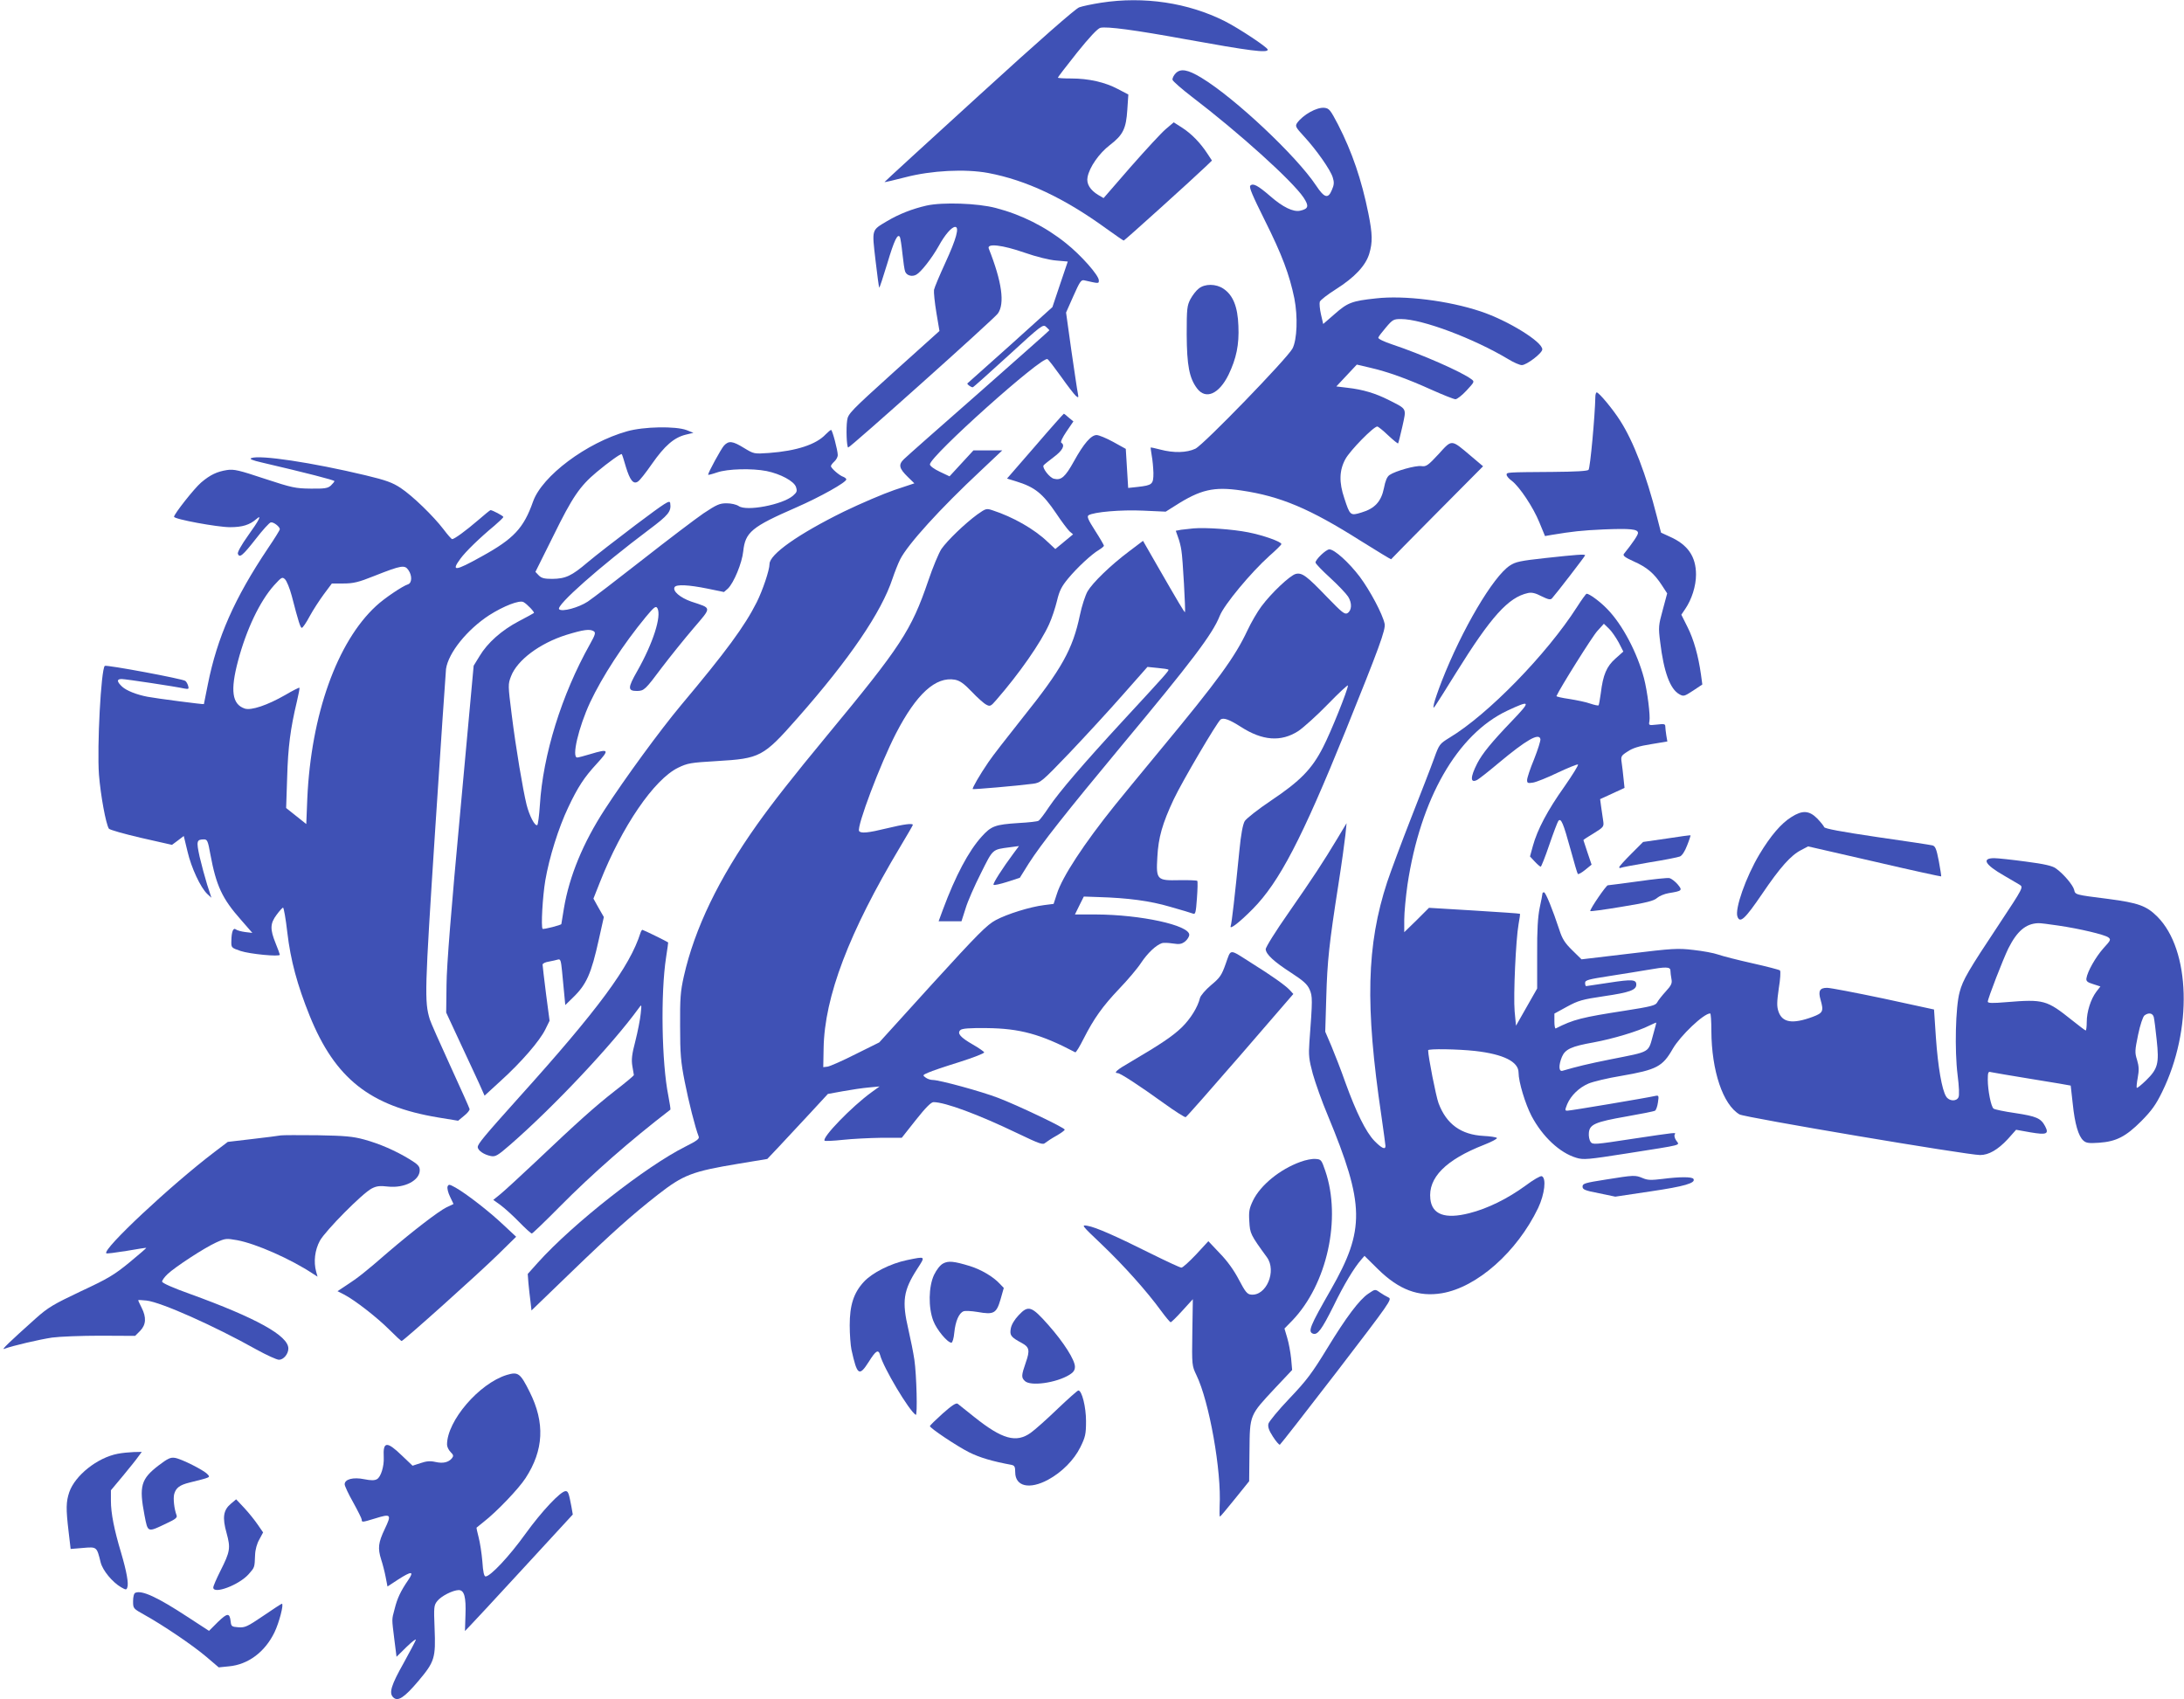 <?xml version="1.0" standalone="no"?>
<!DOCTYPE svg PUBLIC "-//W3C//DTD SVG 20010904//EN"
 "http://www.w3.org/TR/2001/REC-SVG-20010904/DTD/svg10.dtd">
<svg version="1.0" xmlns="http://www.w3.org/2000/svg"
 width="1280pt" height="996pt" viewBox="0 0 1280 996"
 preserveAspectRatio="xMidYMid meet">
<g transform="translate(0,996) scale(0.1,-0.1)"
fill="#3f51b5" stroke="none">
<path d="M6453 9944 c-51 -8 -109 -20 -128 -27 -22 -8 -230 -190 -588 -517
-305 -278 -554 -506 -553 -507 1 -2 56 11 122 28 153 40 351 50 486 25 222
-42 444 -146 692 -326 53 -38 99 -70 102 -70 5 0 407 363 483 436 l34 33 -27
41 c-42 64 -93 116 -147 151 l-50 32 -47 -40 c-26 -22 -118 -122 -206 -222
l-158 -182 -31 18 c-48 29 -71 66 -63 105 11 58 67 139 131 188 77 59 95 96
102 207 l6 89 -61 32 c-75 40 -171 62 -274 62 -43 0 -78 2 -78 5 0 3 50 68
112 146 73 91 121 142 137 146 38 9 204 -13 499 -67 376 -68 482 -82 482 -61
0 13 -169 125 -252 167 -215 108 -473 147 -725 108z"/>
<path d="M6891 9531 c-12 -12 -21 -30 -19 -39 2 -8 53 -53 113 -99 278 -212
590 -494 655 -591 33 -50 29 -66 -20 -77 -40 -9 -102 21 -175 85 -73 63 -101
78 -117 62 -9 -9 13 -59 85 -204 101 -202 144 -317 173 -457 21 -108 16 -242
-11 -294 -32 -59 -520 -563 -569 -587 -51 -24 -127 -26 -206 -5 -30 8 -55 13
-56 12 -1 -1 2 -22 6 -47 5 -25 9 -71 10 -102 0 -67 -6 -72 -92 -82 l-56 -6
-7 115 -7 114 -74 41 c-40 22 -84 40 -97 40 -32 0 -75 -49 -133 -154 -51 -92
-75 -113 -117 -102 -26 6 -70 64 -61 78 3 5 30 26 60 49 51 38 68 69 44 84 -6
4 7 31 30 65 l41 60 -27 22 c-14 13 -27 23 -29 23 -2 0 -78 -85 -168 -190
l-165 -190 52 -16 c111 -34 156 -70 236 -188 31 -47 67 -94 78 -105 l21 -18
-52 -43 -52 -43 -45 42 c-78 75 -203 146 -323 185 -36 12 -39 11 -90 -25 -72
-53 -173 -150 -209 -201 -16 -24 -51 -108 -78 -188 -99 -290 -160 -383 -592
-905 -201 -243 -320 -395 -411 -523 -225 -317 -366 -610 -429 -889 -20 -89
-23 -129 -22 -293 0 -163 4 -209 27 -325 23 -117 61 -268 82 -322 5 -13 -11
-25 -77 -58 -232 -116 -659 -451 -866 -681 l-59 -66 4 -54 c3 -30 8 -78 12
-107 l6 -53 230 222 c240 232 359 338 511 457 149 116 200 136 472 181 l169
28 70 74 c38 41 118 126 177 190 l108 117 88 16 c49 9 117 19 152 22 l63 6
-47 -34 c-116 -84 -293 -267 -275 -284 3 -3 51 -1 107 5 55 6 156 11 223 12
l122 0 83 105 c57 72 89 104 103 104 68 0 262 -72 491 -182 134 -64 150 -70
165 -56 10 8 39 27 66 42 26 15 47 30 47 35 0 11 -277 143 -390 186 -99 38
-344 105 -384 105 -12 0 -31 6 -41 14 -19 13 -18 15 15 29 19 9 102 37 183 62
81 26 147 51 145 57 -2 5 -32 26 -67 46 -73 42 -92 65 -73 84 10 10 52 13 155
12 193 -2 316 -35 519 -142 4 -2 26 34 49 80 60 118 111 190 209 293 48 50
106 118 128 152 39 58 87 103 122 115 8 3 37 2 63 -2 40 -6 52 -4 73 12 13 11
24 28 24 39 0 56 -284 118 -547 119 l-123 0 26 53 26 52 86 -3 c171 -5 302
-22 420 -57 64 -18 124 -36 134 -40 14 -6 17 6 23 90 4 53 5 99 2 102 -4 3
-51 5 -105 4 -132 -3 -137 2 -129 136 6 114 29 195 96 338 48 102 255 454 275
468 18 12 52 -1 118 -43 127 -82 236 -90 337 -25 31 21 109 91 174 158 64 66
117 115 117 109 0 -24 -101 -276 -146 -362 -65 -128 -134 -198 -304 -312 -76
-51 -146 -106 -155 -121 -11 -19 -22 -77 -31 -170 -27 -271 -45 -427 -51 -444
-10 -27 51 20 129 99 156 158 288 412 544 1044 197 488 236 594 229 628 -12
57 -85 194 -146 276 -64 84 -148 160 -178 160 -19 0 -81 -59 -81 -77 0 -7 39
-47 86 -90 47 -43 94 -93 105 -110 24 -38 22 -81 -4 -97 -16 -9 -32 4 -120 95
-119 124 -146 144 -183 135 -34 -9 -143 -112 -201 -190 -24 -32 -61 -96 -82
-141 -73 -156 -173 -293 -506 -695 -116 -140 -238 -289 -271 -330 -180 -224
-309 -420 -340 -520 l-19 -58 -55 -7 c-82 -10 -217 -52 -284 -88 -52 -28 -103
-79 -372 -374 l-311 -343 -139 -69 c-77 -39 -150 -71 -164 -73 l-25 -3 2 110
c5 303 149 680 448 1180 41 69 75 127 75 130 0 11 -53 4 -152 -20 -110 -27
-153 -31 -163 -16 -15 25 123 391 216 572 120 232 233 335 346 315 29 -6 52
-22 98 -70 33 -35 71 -69 85 -76 22 -12 27 -10 58 26 136 156 262 337 311 446
16 35 36 96 46 137 14 59 27 84 65 130 53 64 138 143 181 168 16 10 29 21 29
24 0 4 -23 44 -52 89 -41 64 -49 83 -38 90 31 19 189 33 319 27 l133 -6 54 34
c150 96 227 114 390 90 229 -34 400 -106 697 -294 99 -62 180 -111 180 -109 1
2 123 126 271 275 l268 270 -71 60 c-118 100 -110 99 -190 11 -62 -67 -73 -74
-100 -70 -34 5 -154 -29 -187 -52 -15 -10 -25 -35 -33 -77 -16 -79 -54 -120
-132 -143 -65 -20 -67 -18 -100 83 -32 94 -30 164 6 230 27 50 165 191 187
191 5 0 34 -23 64 -52 30 -28 56 -49 58 -47 2 2 13 47 25 99 24 110 29 100
-79 155 -79 40 -153 62 -242 72 l-66 8 60 64 60 64 77 -18 c104 -24 216 -64
362 -130 67 -30 130 -55 139 -55 10 0 39 23 65 51 46 50 48 52 29 66 -58 44
-296 148 -464 204 -48 16 -84 33 -82 40 1 6 22 33 45 60 39 46 45 49 88 49
124 0 427 -114 630 -236 31 -19 66 -34 78 -34 28 0 120 70 120 92 2 44 -202
170 -362 223 -189 63 -447 95 -613 76 -141 -15 -166 -25 -241 -91 l-68 -59
-13 56 c-7 31 -10 64 -7 74 3 10 46 43 95 74 109 69 174 138 195 208 20 67 19
115 -5 235 -40 198 -95 360 -178 522 -45 86 -52 95 -80 98 -44 5 -126 -41
-160 -89 -12 -18 -9 -25 41 -79 72 -78 155 -196 168 -240 9 -28 8 -44 -5 -73
-22 -54 -44 -48 -93 26 -115 173 -476 513 -673 632 -78 47 -120 55 -149 26z"/>
<path d="M5430 8755 c-83 -19 -160 -49 -231 -91 -92 -55 -89 -45 -68 -228 10
-87 20 -160 22 -162 2 -2 23 62 47 141 41 138 61 178 74 156 3 -5 10 -49 15
-98 5 -48 12 -96 16 -105 9 -23 40 -32 65 -18 27 14 91 96 131 167 37 68 77
113 97 113 26 0 7 -70 -57 -209 -34 -74 -64 -145 -67 -160 -2 -14 4 -74 14
-134 l18 -107 -268 -241 c-252 -228 -268 -244 -273 -283 -7 -47 -3 -155 6
-159 9 -3 851 750 877 785 42 58 24 187 -53 381 -13 32 78 22 210 -24 69 -24
145 -43 185 -46 l68 -6 -45 -133 -45 -134 -246 -222 c-136 -122 -249 -223
-252 -225 -5 -4 20 -23 31 -23 4 0 97 84 209 186 194 178 203 185 221 168 10
-9 19 -18 19 -20 0 -2 -186 -166 -412 -366 -227 -199 -425 -374 -440 -389 -34
-33 -29 -54 23 -105 l38 -37 -117 -39 c-64 -22 -198 -79 -297 -127 -266 -131
-435 -250 -435 -307 0 -35 -40 -154 -75 -224 -71 -141 -179 -288 -445 -605
-121 -145 -326 -425 -446 -610 -126 -194 -207 -389 -239 -579 -8 -49 -15 -90
-15 -92 0 -6 -105 -33 -110 -28 -10 11 0 189 16 284 23 134 77 307 134 427 56
119 94 177 167 256 77 84 73 90 -37 57 -36 -11 -71 -20 -77 -20 -34 0 8 177
75 322 72 153 195 342 327 502 50 60 59 66 68 51 25 -46 -25 -204 -118 -368
-57 -100 -57 -117 -1 -117 41 1 47 6 147 140 48 63 130 165 183 227 109 128
110 116 -13 157 -65 23 -111 62 -97 85 11 17 83 13 192 -9 l97 -20 23 20 c35
34 83 150 90 219 12 112 50 143 309 256 144 63 295 148 295 165 0 5 -8 11 -17
15 -23 7 -73 51 -73 63 0 5 9 17 20 27 11 10 20 27 20 37 0 29 -32 148 -39
148 -4 0 -18 -12 -32 -26 -55 -59 -170 -97 -332 -109 -88 -6 -88 -6 -146 29
-68 42 -90 44 -118 14 -17 -19 -93 -158 -93 -171 0 -2 24 4 53 14 61 21 203
25 290 8 82 -17 160 -59 172 -93 8 -25 6 -31 -18 -52 -61 -52 -272 -93 -318
-60 -14 9 -43 16 -71 16 -41 0 -58 -8 -135 -59 -48 -33 -209 -155 -358 -272
-148 -116 -293 -227 -320 -245 -53 -35 -151 -62 -168 -45 -21 21 241 252 526
466 116 87 132 107 125 156 -3 20 -24 6 -203 -128 -110 -83 -236 -181 -280
-218 -95 -81 -130 -97 -208 -98 -46 0 -63 4 -79 20 l-20 21 106 213 c111 226
154 289 253 372 67 56 143 111 147 105 2 -1 13 -35 24 -74 24 -79 44 -104 70
-87 10 5 47 52 83 104 74 106 129 154 197 171 l46 11 -40 16 c-64 24 -251 21
-349 -7 -238 -67 -498 -262 -551 -412 -55 -156 -113 -218 -302 -322 -156 -87
-180 -89 -123 -12 30 41 112 121 199 193 28 24 52 47 52 51 0 6 -64 40 -75 40
-3 0 -36 -27 -74 -60 -71 -61 -138 -110 -151 -110 -4 0 -27 26 -51 58 -58 76
-180 195 -251 242 -47 31 -84 45 -205 74 -314 75 -620 121 -670 101 -13 -5 5
-13 62 -26 261 -61 425 -103 425 -109 0 -4 -10 -15 -21 -26 -18 -16 -36 -19
-118 -18 -89 1 -109 5 -270 58 -150 50 -180 57 -220 51 -59 -9 -99 -28 -152
-73 -40 -34 -159 -185 -159 -201 0 -14 254 -61 328 -61 72 0 115 13 155 48 34
30 16 -7 -49 -97 -40 -56 -63 -98 -60 -107 10 -26 28 -11 105 87 40 52 80 96
88 97 15 4 53 -25 53 -40 0 -5 -31 -55 -69 -111 -197 -294 -298 -523 -353
-799 -12 -62 -23 -114 -23 -115 -1 -3 -285 34 -330 43 -64 12 -124 36 -149 59
-32 30 -33 45 -3 45 22 0 316 -44 369 -56 23 -4 26 -2 21 15 -3 11 -10 25 -17
30 -14 12 -464 96 -472 88 -22 -22 -46 -474 -34 -638 10 -123 40 -286 58 -316
5 -7 90 -31 189 -54 l181 -41 35 26 34 26 22 -91 c22 -95 76 -211 116 -249
l24 -22 -25 77 c-13 42 -33 116 -44 163 -20 92 -18 102 26 102 19 0 23 -10 37
-88 34 -183 69 -259 178 -382 l68 -78 -42 5 c-23 3 -48 10 -54 15 -16 13 -26
-12 -27 -66 -1 -41 -1 -41 54 -60 54 -18 230 -35 230 -22 0 3 -11 34 -25 68
-33 82 -32 115 6 166 17 23 34 42 38 42 4 0 16 -66 25 -146 19 -162 58 -307
131 -488 149 -368 354 -530 754 -596 l116 -19 35 29 c19 15 34 33 32 40 -1 6
-52 120 -113 253 -61 133 -115 255 -120 272 -32 106 -30 164 31 1104 33 504
62 931 64 950 14 95 124 231 253 315 85 54 177 90 201 77 21 -11 67 -60 61
-64 -2 -2 -42 -24 -88 -48 -101 -53 -184 -127 -230 -204 l-35 -57 -78 -851
c-54 -580 -80 -905 -81 -1017 l-2 -165 79 -170 c44 -93 94 -203 113 -243 l33
-74 97 89 c120 109 226 232 259 299 l25 51 -21 159 c-11 87 -20 164 -20 170 0
7 17 15 38 18 20 4 44 9 53 12 14 4 17 -8 23 -68 4 -40 10 -101 13 -136 l6
-63 44 43 c81 78 108 140 153 343 l29 130 -31 54 -30 54 38 96 c129 327 317
602 458 671 56 27 73 30 226 39 255 15 273 24 473 251 307 348 493 622 558
819 12 36 32 87 45 113 45 88 232 295 474 521 l124 117 -84 0 -85 0 -70 -76
-70 -76 -57 27 c-34 16 -58 34 -58 43 0 48 658 637 689 617 6 -3 42 -50 80
-103 38 -54 77 -104 86 -112 16 -13 17 -12 12 15 -4 17 -20 130 -38 251 l-31
222 43 97 c37 83 45 96 63 92 88 -20 86 -20 86 0 0 29 -103 146 -192 217 -122
98 -262 168 -412 207 -106 28 -312 35 -406 14z m-3036 -2137 c22 -32 21 -75
-3 -83 -32 -10 -139 -82 -187 -127 -229 -211 -381 -638 -403 -1129 l-6 -149
-59 47 -59 47 6 180 c5 176 19 286 57 444 10 42 17 79 15 81 -2 2 -40 -17 -84
-43 -103 -59 -199 -92 -237 -79 -74 25 -85 106 -39 279 49 185 128 350 211
443 44 48 48 51 64 36 10 -9 28 -53 40 -98 40 -155 51 -187 59 -187 5 0 26 30
46 68 20 37 58 95 83 129 l47 63 68 0 c57 0 88 7 180 44 162 64 179 66 201 34z
m1086 -358 c12 -8 9 -20 -23 -77 -166 -296 -275 -648 -293 -943 -4 -61 -11
-113 -15 -116 -14 -8 -46 53 -63 120 -22 91 -62 327 -87 527 -22 174 -22 178
-4 225 36 95 169 194 325 243 98 30 137 36 160 21z"/>
<path d="M7026 8269 c-15 -11 -37 -40 -49 -62 -20 -39 -22 -55 -22 -207 1
-182 15 -256 61 -317 51 -67 128 -33 184 80 46 96 63 176 58 287 -4 112 -31
180 -88 218 -43 29 -108 30 -144 1z"/>
<path d="M9350 7633 c-2 -107 -30 -417 -40 -427 -7 -7 -77 -11 -208 -12 -276
-2 -272 -2 -272 -17 0 -7 13 -23 30 -35 45 -34 126 -155 162 -244 l33 -80 40
7 c122 20 173 26 306 32 154 6 199 2 199 -21 0 -12 -30 -57 -83 -123 -7 -10 8
-21 59 -44 77 -34 120 -71 165 -141 l30 -46 -26 -97 c-25 -91 -26 -101 -15
-188 21 -175 58 -276 112 -306 25 -14 29 -13 81 21 l54 36 -8 59 c-15 107 -42
205 -79 278 l-36 72 23 34 c38 56 63 134 63 201 0 106 -48 176 -155 223 l-50
23 -24 93 c-63 248 -138 443 -216 564 -41 65 -124 165 -137 165 -4 0 -8 -12
-8 -27z"/>
<path d="M6995 6863 c-22 -2 -54 -6 -72 -8 l-32 -6 13 -37 c8 -20 17 -56 20
-79 8 -42 25 -356 21 -361 -3 -3 -38 56 -164 275 l-82 143 -82 -62 c-108 -81
-213 -183 -243 -234 -13 -23 -34 -86 -45 -140 -42 -200 -107 -316 -334 -599
-89 -112 -181 -230 -202 -262 -52 -76 -96 -153 -92 -158 4 -3 260 19 352 31
46 6 52 11 216 182 93 98 233 250 312 340 l144 163 59 -6 c33 -3 61 -7 64 -10
5 -5 -24 -37 -266 -299 -234 -254 -373 -416 -434 -506 -27 -41 -55 -78 -62
-81 -6 -4 -58 -10 -116 -13 -138 -9 -160 -17 -217 -80 -76 -84 -153 -229 -227
-428 l-25 -68 67 0 67 0 24 75 c12 41 53 134 90 207 72 144 65 138 170 152
l53 7 -32 -43 c-64 -86 -123 -178 -117 -184 3 -4 39 4 80 17 l74 24 53 85 c74
115 216 295 540 685 415 498 537 659 579 766 26 65 181 252 291 351 39 34 70
65 70 69 0 14 -108 52 -195 69 -91 18 -247 29 -320 23z"/>
<path d="M9056 6689 c-146 -16 -174 -22 -207 -44 -98 -64 -281 -375 -399 -677
-21 -54 -41 -112 -45 -130 -6 -31 -6 -32 8 -13 8 11 62 97 121 192 204 328
306 442 421 467 22 5 44 0 80 -19 39 -19 52 -22 61 -12 23 25 194 247 194 252
0 8 -50 4 -234 -16z"/>
<path d="M9243 6403 c-177 -277 -523 -632 -748 -767 -58 -36 -60 -38 -91 -124
-17 -48 -78 -204 -134 -347 -56 -143 -119 -312 -140 -375 -121 -369 -130 -724
-34 -1370 13 -91 24 -171 24 -177 0 -24 -23 -13 -65 30 -50 52 -107 168 -170
342 -25 72 -63 168 -82 214 l-36 84 6 201 c6 215 17 315 71 661 19 121 37 252
41 290 l7 70 -54 -90 c-85 -141 -140 -225 -286 -435 -75 -107 -135 -203 -134
-214 2 -30 49 -73 148 -137 72 -47 95 -67 109 -98 18 -41 18 -58 -1 -311 -5
-74 -3 -99 20 -184 15 -53 54 -164 88 -244 217 -524 219 -669 18 -1021 -123
-215 -136 -246 -105 -258 27 -10 52 25 120 161 61 126 121 225 163 273 l19 22
79 -78 c123 -121 238 -164 375 -141 206 35 440 242 564 500 38 81 49 175 21
186 -8 3 -51 -22 -96 -56 -103 -75 -221 -134 -329 -161 -142 -36 -218 -8 -228
83 -14 125 90 230 315 318 46 18 79 36 75 40 -4 5 -40 10 -78 12 -132 7 -218
69 -264 192 -15 40 -61 274 -61 310 0 10 175 7 275 -4 167 -19 255 -63 255
-127 0 -54 39 -183 76 -254 64 -121 165 -216 262 -245 42 -13 65 -11 301 26
335 53 305 45 285 75 -9 13 -13 29 -9 35 9 14 15 14 -247 -25 -222 -34 -233
-35 -246 -18 -7 10 -12 34 -10 53 4 50 38 64 220 96 86 15 162 30 168 34 6 4
14 26 17 49 6 40 5 42 -18 37 -48 -11 -494 -86 -512 -86 -16 0 -16 2 -2 38 22
51 69 97 125 121 26 11 112 32 192 45 208 36 242 54 302 159 44 76 181 207
219 207 4 0 7 -46 7 -102 1 -235 68 -433 165 -490 31 -18 1335 -238 1410 -238
51 0 104 31 162 93 l49 55 84 -15 c95 -16 110 -10 86 36 -25 47 -51 58 -176
77 -63 9 -120 21 -126 26 -15 11 -34 108 -34 170 0 42 3 49 18 44 9 -2 118
-21 242 -41 124 -20 225 -37 226 -38 0 -1 6 -49 12 -107 12 -117 33 -189 62
-215 16 -15 33 -17 92 -13 101 7 157 36 248 127 60 61 85 95 122 171 179 365
166 832 -28 1027 -64 64 -112 81 -287 104 -197 25 -194 24 -201 54 -7 28 -64
95 -107 125 -20 15 -68 26 -176 40 -81 11 -165 20 -185 20 -76 0 -55 -38 57
-102 38 -22 80 -47 92 -54 22 -14 21 -17 -118 -227 -184 -277 -215 -330 -234
-402 -24 -86 -30 -341 -12 -485 9 -70 11 -122 5 -132 -12 -25 -55 -23 -72 5
-25 39 -48 174 -60 345 l-11 165 -295 64 c-162 34 -312 63 -332 63 -43 0 -53
-18 -38 -70 19 -67 15 -77 -46 -100 -119 -44 -179 -34 -201 32 -10 30 -9 56 2
134 9 54 12 101 7 106 -4 4 -77 23 -162 42 -85 19 -175 42 -200 51 -25 9 -90
21 -145 27 -92 11 -122 9 -378 -22 l-278 -33 -54 53 c-44 43 -59 67 -76 120
-39 118 -80 220 -90 220 -5 0 -9 -3 -9 -7 0 -5 -7 -42 -16 -83 -11 -54 -16
-130 -15 -275 l0 -199 -62 -109 -62 -109 -8 84 c-8 93 7 422 23 511 6 33 10
60 8 61 -2 2 -122 10 -268 19 l-265 16 -72 -72 -73 -71 0 74 c0 41 9 134 19
205 76 504 291 880 584 1019 139 65 142 59 27 -61 -120 -125 -173 -191 -202
-247 -42 -82 -42 -119 0 -97 11 6 66 49 123 97 165 138 239 180 247 142 2 -9
-15 -62 -37 -118 -23 -55 -41 -110 -41 -122 0 -18 4 -20 35 -15 19 3 84 29
144 58 60 28 113 50 119 48 5 -2 -31 -60 -79 -129 -99 -139 -159 -253 -185
-348 l-17 -62 28 -30 c16 -17 31 -30 35 -30 3 0 26 57 50 128 24 70 48 133 53
140 16 20 29 -12 72 -168 20 -74 39 -138 42 -142 2 -5 22 6 43 23 l38 31 -24
71 c-13 39 -24 72 -24 73 0 2 27 20 61 40 58 36 60 39 55 73 -3 20 -8 57 -12
82 l-6 45 72 33 71 33 -6 57 c-3 31 -8 73 -11 93 -5 34 -3 39 35 63 29 20 67
32 137 43 l96 16 -6 35 c-3 20 -6 44 -6 53 0 15 -7 16 -49 11 -48 -5 -49 -5
-44 20 6 32 -12 175 -32 252 -40 150 -126 314 -215 405 -42 44 -105 90 -121
90 -4 0 -29 -35 -56 -77z m244 -209 l27 -53 -46 -41 c-52 -46 -73 -95 -86
-203 -5 -37 -11 -69 -13 -71 -3 -3 -25 2 -49 10 -24 9 -79 20 -122 27 -43 6
-77 14 -76 17 19 44 211 351 240 382 l38 42 30 -29 c16 -15 41 -52 57 -81z
m2576 -1659 c129 -19 270 -53 293 -69 17 -13 15 -17 -29 -65 -45 -51 -93 -135
-99 -176 -2 -16 6 -23 39 -33 l43 -14 -24 -31 c-33 -44 -56 -118 -56 -177 0
-28 -3 -50 -6 -50 -3 0 -39 27 -80 60 -149 119 -165 124 -386 106 -81 -7 -108
-6 -108 3 0 18 90 250 121 313 51 101 102 144 174 147 11 1 64 -6 118 -14z
m-2273 -264 c0 -10 3 -32 6 -49 5 -25 0 -37 -34 -74 -21 -23 -44 -52 -50 -64
-9 -17 -35 -24 -189 -48 -252 -39 -301 -51 -405 -104 -5 -2 -8 17 -8 41 l0 46
73 40 c66 36 89 43 218 62 150 22 189 36 189 68 0 30 -24 32 -160 11 -71 -11
-131 -20 -134 -20 -3 0 -6 8 -6 19 0 16 18 21 148 41 81 13 179 28 217 35 107
19 135 19 135 -4z m2833 -273 c3 -13 11 -73 17 -134 15 -138 7 -169 -63 -237
-27 -26 -51 -46 -54 -43 -2 2 0 29 6 60 8 43 7 66 -4 103 -14 44 -13 56 6 148
12 58 28 105 37 113 25 19 49 14 55 -10z m-2933 -98 c-32 -114 -9 -101 -255
-150 -129 -26 -191 -41 -277 -66 -23 -7 -24 32 -4 81 19 45 55 62 185 85 114
21 264 66 328 99 21 10 39 18 40 17 1 -1 -7 -30 -17 -66z"/>
<path d="M10499 5171 c-60 -37 -122 -110 -187 -218 -80 -134 -146 -322 -129
-366 15 -40 43 -15 142 130 109 161 171 230 232 261 l40 21 388 -89 c214 -50
390 -88 392 -87 1 2 -5 42 -14 90 -14 73 -21 88 -38 92 -11 3 -157 25 -325 49
-209 31 -306 49 -309 58 -2 7 -21 30 -41 51 -47 47 -87 49 -151 8z"/>
<path d="M9768 5045 l-138 -20 -70 -70 c-38 -38 -70 -73 -70 -78 0 -4 3 -6 8
-4 4 3 79 17 167 32 88 14 169 30 181 35 12 5 29 30 42 65 13 32 21 59 20 59
-2 1 -65 -7 -140 -19z"/>
<path d="M9600 4794 c-91 -12 -170 -23 -177 -23 -10 -1 -103 -136 -103 -151 0
-3 83 8 184 25 147 24 190 35 208 52 13 11 43 24 68 28 80 13 82 16 52 52 -15
17 -36 33 -47 36 -11 3 -94 -6 -185 -19z"/>
<path d="M3754 4493 c-62 -198 -248 -450 -714 -967 -201 -224 -240 -271 -240
-289 0 -20 36 -45 77 -53 27 -5 39 2 114 67 258 225 599 588 752 799 18 25 18
25 12 -32 -3 -32 -17 -103 -31 -159 -21 -79 -24 -110 -18 -147 4 -26 8 -50 9
-53 0 -4 -49 -45 -110 -92 -120 -94 -217 -181 -466 -417 -90 -85 -183 -170
-206 -189 l-42 -34 42 -30 c23 -17 72 -61 109 -99 36 -37 70 -68 75 -68 4 0
78 71 163 157 193 195 416 390 649 569 2 2 -4 38 -12 81 -39 194 -46 600 -13
813 7 47 13 86 12 86 -3 4 -146 74 -151 74 -3 0 -8 -8 -11 -17z"/>
<path d="M7184 4312 c-24 -68 -34 -83 -86 -126 -33 -28 -61 -61 -65 -75 -13
-54 -55 -122 -107 -173 -53 -51 -124 -99 -303 -204 -77 -44 -99 -64 -72 -64
15 0 131 -76 271 -177 65 -47 122 -83 127 -81 5 1 149 165 320 362 l311 360
-22 24 c-26 27 -101 81 -226 159 -131 83 -116 84 -148 -5z"/>
<path d="M1645 3305 c-11 -2 -85 -12 -165 -21 l-145 -17 -79 -60 c-255 -194
-657 -570 -633 -593 2 -3 56 4 118 14 63 11 115 19 116 18 2 -1 -43 -40 -99
-86 -89 -73 -126 -95 -285 -169 -162 -77 -191 -94 -265 -160 -154 -138 -203
-185 -183 -177 47 18 207 55 280 66 44 6 172 11 283 11 l204 -1 29 29 c35 36
38 79 9 136 -11 22 -20 41 -20 44 0 2 22 1 49 -2 86 -10 396 -148 644 -287 60
-33 119 -60 132 -60 27 0 55 34 55 66 0 75 -188 179 -577 320 -101 36 -163 64
-163 72 0 8 15 28 33 45 45 42 213 152 283 184 55 25 60 25 123 14 110 -20
314 -110 444 -196 l28 -18 -8 29 c-16 58 -8 127 22 182 32 58 250 279 304 306
27 14 47 17 96 11 96 -10 185 36 185 96 0 23 -10 34 -59 64 -84 51 -176 91
-267 116 -67 18 -110 22 -274 25 -107 1 -204 1 -215 -1z"/>
<path d="M7622 3150 c-120 -43 -234 -136 -278 -226 -22 -46 -26 -64 -22 -123
4 -71 6 -77 103 -210 59 -81 -4 -229 -93 -219 -23 2 -34 17 -71 87 -28 54 -67
109 -111 154 l-68 72 -72 -78 c-40 -42 -78 -77 -86 -77 -8 0 -87 37 -176 81
-208 104 -326 156 -374 164 -38 7 -37 5 83 -109 128 -122 264 -274 347 -388
28 -38 53 -68 57 -68 4 0 35 30 69 68 l61 67 -3 -195 c-3 -194 -2 -195 24
-250 75 -154 148 -564 136 -768 -1 -34 -1 -62 2 -61 3 0 42 47 88 104 l83 103
2 179 c2 213 0 206 151 368 l99 105 -6 68 c-4 37 -14 92 -23 121 l-16 54 45
46 c205 213 290 599 194 879 -22 64 -24 67 -57 69 -19 2 -59 -6 -88 -17z"/>
<path d="M9410 3046 c-121 -19 -135 -23 -135 -41 0 -17 13 -23 96 -39 l96 -20
207 31 c198 29 266 49 251 73 -8 13 -80 13 -181 0 -67 -8 -87 -8 -117 5 -44
18 -49 18 -217 -9z"/>
<path d="M2623 3005 c-3 -10 3 -36 15 -60 l20 -42 -42 -20 c-48 -24 -196 -138
-341 -262 -132 -115 -179 -152 -244 -194 l-53 -35 39 -20 c62 -32 192 -133
264 -205 37 -37 69 -67 73 -67 10 0 449 393 564 506 l107 105 -75 70 c-82 78
-218 183 -280 218 -36 20 -41 21 -47 6z"/>
<path d="M5315 2574 c-96 -20 -203 -74 -252 -127 -60 -65 -83 -137 -83 -255 0
-53 5 -117 10 -142 34 -153 45 -161 103 -70 40 64 55 73 65 38 19 -74 170
-327 209 -351 11 -7 5 234 -8 323 -6 41 -22 121 -35 177 -39 167 -30 229 52
356 49 76 51 74 -61 51z"/>
<path d="M5527 2554 c-17 -9 -38 -36 -53 -67 -32 -69 -34 -191 -4 -269 19 -51
83 -128 106 -128 6 0 14 25 17 60 7 68 28 114 54 124 9 4 47 2 83 -4 95 -17
110 -8 134 74 l19 67 -24 25 c-39 42 -110 83 -174 103 -95 29 -127 32 -158 15z"/>
<path d="M8019 2377 c-52 -35 -129 -137 -241 -321 -88 -144 -120 -187 -220
-292 -65 -68 -120 -135 -124 -149 -4 -18 2 -38 26 -75 18 -28 36 -49 41 -48 4
2 154 194 334 428 311 406 325 425 303 435 -13 6 -34 18 -48 28 -31 22 -30 22
-71 -6z"/>
<path d="M5970 2251 c-24 -25 -42 -55 -46 -78 -7 -40 0 -50 65 -85 44 -24 48
-43 23 -114 -26 -75 -27 -88 -6 -108 32 -33 184 -12 262 36 23 14 32 27 32 47
0 39 -64 141 -155 244 -99 112 -118 119 -175 58z"/>
<path d="M2970 1901 c-162 -50 -350 -269 -350 -408 0 -13 9 -32 21 -44 17 -17
18 -23 8 -36 -21 -25 -53 -32 -97 -22 -31 7 -53 5 -88 -7 l-46 -15 -63 60
c-88 85 -111 83 -106 -10 3 -53 -17 -117 -40 -129 -14 -8 -35 -8 -75 0 -64 13
-114 0 -114 -30 0 -9 22 -57 50 -106 27 -49 50 -95 50 -101 0 -17 3 -16 79 7
93 29 97 24 56 -62 -38 -80 -42 -112 -21 -179 8 -24 20 -70 26 -101 l11 -57
61 40 c81 52 97 51 60 -3 -44 -64 -64 -107 -79 -168 -18 -67 -17 -54 -2 -178
l13 -103 59 58 c33 32 57 50 54 41 -3 -9 -35 -70 -71 -135 -74 -131 -87 -176
-62 -201 27 -28 65 -3 148 95 96 114 102 135 95 310 -5 124 -4 134 16 159 23
29 90 63 125 64 33 0 44 -40 40 -147 l-3 -93 27 28 c15 15 157 168 316 341
l289 314 -8 46 c-15 79 -19 91 -34 91 -29 0 -140 -118 -236 -251 -94 -131
-205 -249 -233 -249 -9 0 -15 26 -19 88 -4 48 -14 112 -22 142 -8 30 -13 55
-12 56 1 1 20 16 42 34 76 59 205 194 245 256 107 164 115 325 24 506 -55 110
-67 119 -134 99z"/>
<path d="M6198 1702 c-62 -60 -133 -123 -157 -140 -85 -61 -167 -38 -329 91
-48 38 -93 74 -99 79 -9 7 -34 -9 -88 -57 -41 -37 -75 -70 -75 -74 1 -12 156
-116 229 -153 62 -31 135 -53 249 -74 18 -4 22 -11 22 -43 0 -84 84 -103 193
-44 81 44 152 116 189 191 29 59 33 76 33 152 0 83 -24 180 -45 180 -5 0 -60
-49 -122 -108z"/>
<path d="M690 1439 c-120 -23 -250 -127 -284 -225 -19 -57 -20 -96 -4 -231
l12 -102 72 6 c82 7 81 8 104 -85 12 -47 68 -115 119 -145 28 -16 32 -17 37
-2 9 23 -4 94 -36 203 -41 136 -60 233 -60 305 l0 62 71 85 c39 47 79 97 90
113 l20 27 -48 -1 c-26 -1 -68 -5 -93 -10z"/>
<path d="M930 1371 c-104 -80 -116 -121 -83 -293 20 -103 16 -101 131 -46 50
23 62 33 57 46 -14 37 -21 99 -14 125 10 36 32 53 89 67 128 32 124 30 105 50
-21 23 -151 89 -190 95 -25 4 -41 -3 -95 -44z"/>
<path d="M1353 1146 c-44 -37 -51 -80 -25 -172 24 -88 21 -108 -36 -221 -23
-46 -42 -89 -42 -98 0 -42 152 15 208 79 35 40 34 37 37 112 1 31 11 67 25 91
l22 41 -31 45 c-17 25 -52 69 -79 98 l-48 51 -31 -26z"/>
<path d="M793 624 c-8 -3 -13 -24 -13 -49 0 -43 0 -43 68 -81 108 -60 281
-177 360 -244 l74 -63 59 6 c113 10 212 84 268 200 27 56 56 167 43 167 -3 0
-52 -32 -109 -71 -93 -63 -107 -70 -146 -67 -38 3 -42 5 -45 33 -6 53 -19 52
-75 -2 l-52 -52 -126 82 c-177 116 -268 158 -306 141z"/>
</g>
</svg>
